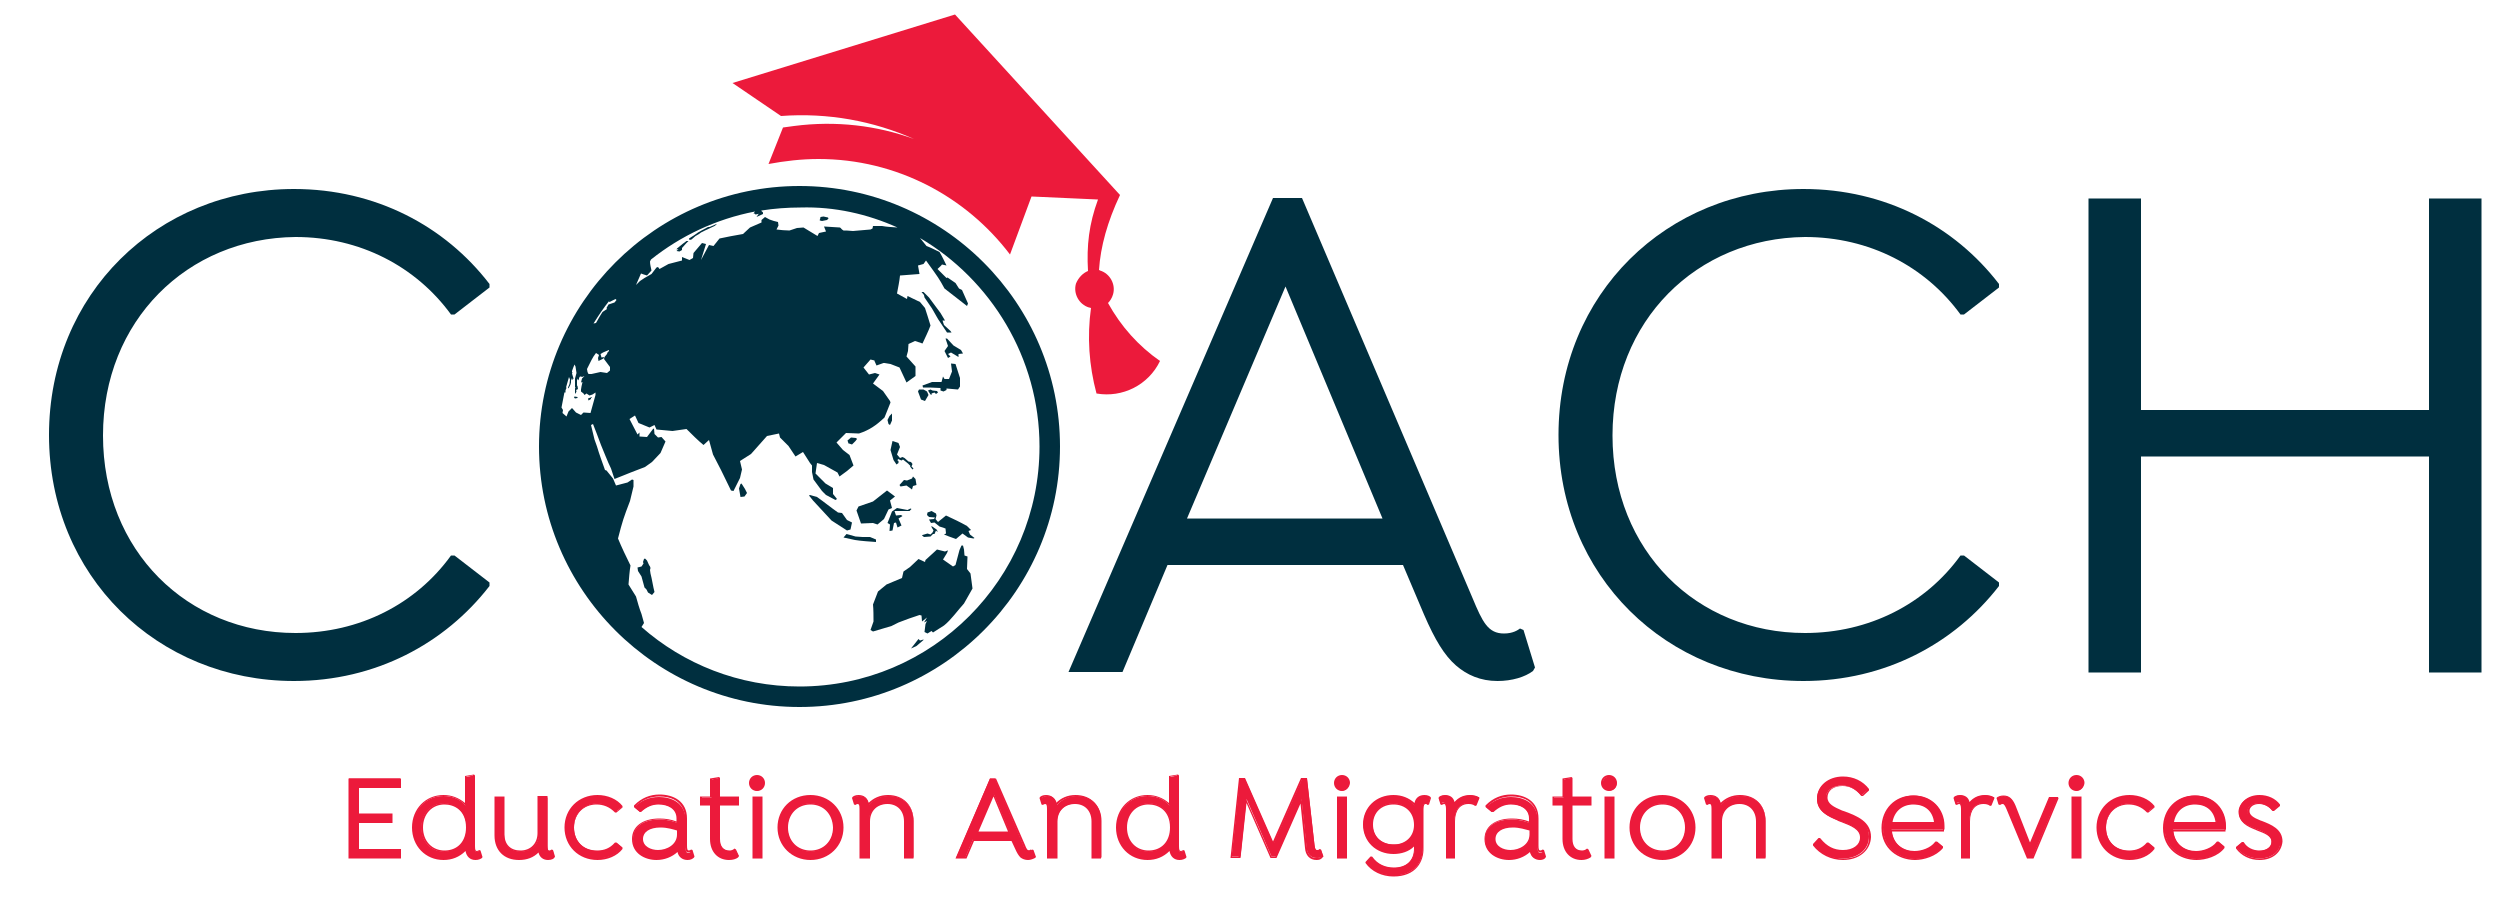 <?xml version="1.0" encoding="utf-8"?>
<!-- Generator: Adobe Illustrator 25.2.3, SVG Export Plug-In . SVG Version: 6.00 Build 0)  -->
<svg version="1.1" id="Layer_1" xmlns="http://www.w3.org/2000/svg" xmlns:xlink="http://www.w3.org/1999/xlink" x="0px" y="0px"
	 viewBox="0 0 500 179.9" style="enable-background:new 0 0 500 179.9;" xml:space="preserve">
<style type="text/css">
	.st0{fill:#002F3F;}
	.st1{fill:#EC1A3B;}
	.st2{fill-rule:evenodd;clip-rule:evenodd;fill:#EC1A3B;}
</style>
<path class="st0" d="M20.6,87.1c0,23.1,16.9,39.5,38.5,39.5c12.8,0,24.1-5.8,31.1-15.5h0.7l7,5.4v0.7c-8.9,11.5-22.8,19-39.1,19
	c-27.3,0-49-21-49-49.2c0-28.2,21.7-49.2,49-49.2c16.3,0,30.2,7.4,39.1,19v0.7l-7,5.4h-0.7c-7-9.6-18.2-15.5-31.1-15.5
	C37.5,47.6,20.6,64.1,20.6,87.1z"/>
<path class="st0" d="M307,133.5l-0.4,0.7c-1.6,1.2-4.2,2-7.1,2c-3.4,0-6.1-1.2-8.3-3.1c-2.3-2-4.2-5.1-6.4-10.2l-4.2-9.9h-47.1
	l-9,21.4h-10.8l40.9-94.8h5.8l34.1,80c2,4.8,3.1,7.1,6.3,7.1c1.8,0,2.8-0.7,3.2-1l0.7,0.3L307,133.5z M276.5,103.7l-19.4-46.4
	l-19.7,46.4H276.5z"/>
<path class="st0" d="M322.5,87.1c0,23.1,16.9,39.5,38.5,39.5c12.8,0,24.1-5.8,31.1-15.5h0.7l7,5.4v0.7c-8.9,11.5-22.8,19-39.1,19
	c-27.3,0-49-21-49-49.2c0-28.2,21.7-49.2,49-49.2c16.3,0,30.2,7.4,39.1,19v0.7l-7,5.4h-0.7c-7-9.6-18.2-15.5-31.1-15.5
	C339.4,47.6,322.5,64.1,322.5,87.1z"/>
<path class="st0" d="M496.3,39.7v94.8h-10.5V91.3h-57.6v43.2h-10.5V39.7h10.5V82h57.6V39.7H496.3z"/>
<g>
	<g>
		<path class="st1" d="M71.6,157.4v5.4h6.7v1.5h-6.7v5.6H80v1.5H69.8v-15.7H80v1.5H71.6z"/>
		<path class="st1" d="M80.2,171.7H69.7v-16h10.5v1.9h-8.4v5.1h6.7v1.9h-6.7v5.2h8.4V171.7z M70,171.3h9.8v-1.2h-8.4v-5.9h6.7V163
			h-6.7v-5.8h8.4V156H70V171.3z"/>
	</g>
	<g>
		<path class="st1" d="M96.3,171.4l-0.1,0.1c-0.2,0.1-0.6,0.3-1.1,0.3c-1.2,0-1.8-0.9-1.9-2c-1.1,1.2-2.6,2-4.5,2
			c-3.6,0-6.1-2.8-6.1-6.3c0-3.5,2.5-6.3,6.1-6.3c1.9,0,3.4,0.7,4.4,1.9v-5.7l1.6-0.3l0.1,0.1v14c0,0.7,0.1,1.2,0.6,1.2
			c0.2,0,0.3-0.1,0.4-0.2l0.1,0L96.3,171.4z M93.3,165.5c0-3.2-2.1-4.8-4.5-4.8c-2.8,0-4.5,2.2-4.5,4.8s1.7,4.8,4.5,4.8
			C91.3,170.3,93.3,168.7,93.3,165.5z"/>
		<path class="st1" d="M95.1,172c-1.1,0-1.8-0.7-2-1.8c-1.2,1.2-2.7,1.8-4.4,1.8c-3.6,0-6.3-2.8-6.3-6.5s2.7-6.5,6.3-6.5
			c1.7,0,3.1,0.6,4.3,1.6v-5.4l1.8-0.3l0.2,0.2v14.1c0,0.8,0.1,1,0.4,1c0.1,0,0.2-0.1,0.3-0.1l0.1-0.1l0.3,0.1l0.4,1.3l-0.1,0.2
			C96.1,171.8,95.7,172,95.1,172z M93.4,169.3l0,0.4c0,1.1,0.7,1.8,1.7,1.8c0.5,0,0.8-0.2,0.9-0.3l0,0l-0.3-0.9
			c-0.1,0.1-0.2,0.1-0.4,0.1c-0.7,0-0.7-0.9-0.7-1.4v-13.9l-1.3,0.2v6l-0.3-0.3c-1.1-1.2-2.6-1.8-4.3-1.8c-3.4,0-5.9,2.6-5.9,6.1
			c0,3.5,2.5,6.1,5.9,6.1c1.7,0,3.3-0.7,4.4-1.9L93.4,169.3z M88.9,170.4c-2.7,0-4.7-2.1-4.7-4.9c0-2.9,2-4.9,4.7-4.9
			c2.1,0,4.6,1.3,4.6,4.9C93.5,168.5,91.7,170.4,88.9,170.4z M88.9,160.9c-2.5,0-4.3,1.9-4.3,4.6c0,2.7,1.8,4.6,4.3,4.6
			c2.6,0,4.3-1.8,4.3-4.6C93.2,162.1,90.9,160.9,88.9,160.9z"/>
	</g>
	<g>
		<path class="st1" d="M110.8,171.4l-0.1,0.1c-0.2,0.1-0.5,0.3-1.1,0.3c-1.2,0-1.7-0.7-1.8-1.8c-0.9,1.1-2.3,1.8-4,1.8
			c-2.9,0-4.7-1.8-4.7-4.7v-7.6h1.7v7.4c0,2.2,1.3,3.4,3.4,3.4c2,0,3.6-1.4,3.6-3.6v-7.2h1.7v9.7c0,0.7,0.1,1.2,0.6,1.2
			c0.2,0,0.3-0.1,0.4-0.2l0.1,0L110.8,171.4z"/>
		<path class="st1" d="M109.6,172c-1,0-1.7-0.6-1.9-1.5c-1,1-2.3,1.5-3.9,1.5c-3,0-4.9-1.9-4.9-4.9v-7.8h2v7.6c0,2,1.2,3.2,3.2,3.2
			c2,0,3.4-1.4,3.4-3.5v-7.4h2v9.9c0,0.8,0.1,1,0.4,1c0.1,0,0.2-0.1,0.3-0.1l0.1-0.1l0.3,0.1l0.4,1.3l-0.1,0.2
			C110.8,171.7,110.4,172,109.6,172z M108,169.6l0,0.4c0.1,0.7,0.4,1.6,1.6,1.6c0.6,0,0.9-0.2,1-0.3l0,0l-0.3-0.9
			c-0.1,0.1-0.2,0.1-0.4,0.1c-0.7,0-0.7-0.9-0.7-1.4v-9.5h-1.3v7c0,2.2-1.5,3.8-3.7,3.8c-2.2,0-3.6-1.3-3.6-3.6v-7.2h-1.3v7.4
			c0,2.8,1.8,4.6,4.6,4.6c1.6,0,2.9-0.6,3.8-1.7L108,169.6z"/>
	</g>
	<g>
		<path class="st1" d="M113.1,165.5c0-3.6,2.7-6.3,6.4-6.3c2,0,3.8,0.8,4.9,2.1v0.1l-1.1,0.9h-0.1c-1-1-2.3-1.6-3.7-1.6
			c-2.7,0-4.7,2-4.7,4.8c0,2.7,1.8,4.7,4.8,4.7c1.3,0,2.6-0.4,3.6-1.6h0.1l1.1,0.9v0.1c-1.1,1.3-2.9,2.1-4.9,2.1
			C115.8,171.8,113.1,169.1,113.1,165.5z"/>
		<path class="st1" d="M119.5,172c-3.8,0-6.6-2.8-6.6-6.5s2.8-6.5,6.6-6.5c2,0,3.9,0.8,5,2.2l0,0v0.3l-1.2,1h-0.3l-0.1-0.1
			c-1-1-2.2-1.5-3.6-1.5c-2.6,0-4.5,1.9-4.5,4.6c0,2.7,1.8,4.6,4.6,4.6c1.5,0,2.6-0.5,3.5-1.5l0.1-0.1h0.3l1.2,1v0.3l0,0
			C123.4,171.2,121.5,172,119.5,172z M119.5,159.4c-3.5,0-6.2,2.6-6.2,6.1s2.7,6.1,6.2,6.1c1.9,0,3.6-0.7,4.7-2l-0.9-0.7
			c-0.9,1-2.2,1.6-3.7,1.6c-3,0-4.9-2-4.9-4.9c0-2.9,2-5,4.9-5c1.4,0,2.7,0.5,3.8,1.6l0.9-0.8C123.1,160.1,121.4,159.4,119.5,159.4z
			"/>
	</g>
	<g>
		<path class="st1" d="M138.7,171.4l-0.1,0.1c-0.2,0.1-0.6,0.3-1.1,0.3c-1.2,0-1.8-0.8-1.9-1.8c-1.1,1.2-2.7,1.8-4.3,1.8
			c-2.4,0-4.7-1.3-4.7-4c0-2.7,2.4-3.9,5.3-3.9c1.5,0,2.6,0.3,3.6,0.7v-0.8c0-2.1-1.9-3-3.8-3c-1.5,0-2.6,0.6-3.6,1.6h-0.1l-1.1-0.9
			v-0.1c1.3-1.3,2.9-2,4.9-2c2.4,0,5.3,1.1,5.3,4.6v5.4c0,0.7,0.1,1.2,0.6,1.2c0.2,0,0.3-0.1,0.4-0.2l0.1,0L138.7,171.4z M135.6,167
			v-1c-0.7-0.3-2-0.7-3.4-0.7c-2.3,0-3.7,1-3.7,2.5c0,1.6,1.6,2.4,3.2,2.4C133.5,170.3,135.6,169.1,135.6,167z"/>
		<path class="st1" d="M137.5,172c-1,0-1.8-0.6-2-1.6c-1.1,1-2.6,1.6-4.2,1.6c-2.3,0-4.9-1.3-4.9-4.2c0-2.5,2.1-4.1,5.5-4.1
			c1.2,0,2.4,0.2,3.4,0.6v-0.6c0-2-1.8-2.8-3.6-2.8c-1.3,0-2.4,0.5-3.5,1.5l-0.1,0H128l-1.2-1v-0.3l0.1-0.1c1.4-1.4,3.1-2.1,5-2.1
			c2.7,0,5.5,1.3,5.5,4.8v5.4c0,0.8,0.1,1,0.4,1c0.1,0,0.2-0.1,0.3-0.1l0.1-0.1l0.3,0.1l0.4,1.3l-0.1,0.2
			C138.5,171.8,138.1,172,137.5,172z M135.8,169.6l0,0.4c0,0.5,0.3,1.6,1.7,1.6c0.5,0,0.8-0.2,0.9-0.3l0,0l-0.3-0.9
			c-0.1,0.1-0.2,0.1-0.4,0.1c-0.7,0-0.7-0.9-0.7-1.4v-5.4c0-1-0.4-4.4-5.1-4.4c-1.8,0-3.4,0.6-4.7,1.9l0.9,0.8
			c1.2-1.1,2.3-1.6,3.7-1.6c2,0,3.9,1,3.9,3.2v1.1l-0.3-0.1c-1.1-0.5-2.2-0.7-3.5-0.7c-3.2,0-5.2,1.4-5.2,3.8c0,2.6,2.3,3.8,4.5,3.8
			c1.6,0,3.2-0.7,4.2-1.7L135.8,169.6z M131.6,170.4c-1.6,0-3.4-0.8-3.4-2.6c0-1.7,1.5-2.7,3.9-2.7c1.5,0,2.8,0.4,3.5,0.7l0.1,0v1.1
			C135.8,169.2,133.6,170.4,131.6,170.4z M132.1,165.5c-2.2,0-3.5,0.9-3.5,2.3c0,1.5,1.6,2.2,3,2.2c1.8,0,3.8-1.1,3.8-3.1v-0.8
			C134.7,165.9,133.5,165.5,132.1,165.5z"/>
	</g>
	<g>
		<path class="st1" d="M143.9,160.9v6.8c0,1.6,0.7,2.5,2.1,2.5c0.4,0,0.7-0.1,1-0.3l0.1,0.1l0.6,1.2l-0.1,0.1
			c-0.5,0.4-1.1,0.5-1.7,0.5c-2.2,0-3.6-1.6-3.6-4v-6.9h-2v-1.4h2v-3.6l1.6-0.3l0.1,0.1v3.8h3.8v1.4H143.9z"/>
		<path class="st1" d="M145.8,172c-2.3,0-3.8-1.7-3.8-4.2v-6.7h-2v-1.8h2v-3.6l1.8-0.3l0.2,0.2v3.7h3.8v1.8h-3.8v6.7
			c0,1.5,0.7,2.3,1.9,2.3c0.4,0,0.6-0.1,0.9-0.3l0.1-0.1l0.3,0.2l0.6,1.3l-0.2,0.3C147.2,171.8,146.6,172,145.8,172z M140.4,160.7h2
			v7c0,2.3,1.4,3.8,3.5,3.8c0.6,0,1.2-0.1,1.6-0.4l0,0l-0.5-1c-0.3,0.2-0.6,0.3-1,0.3c-1.4,0-2.3-1-2.3-2.7v-7h3.8v-1.1h-3.8v-3.9
			l-1.3,0.2v3.6h-2V160.7z"/>
	</g>
	<g>
		<path class="st1" d="M150,156.7c0-0.8,0.6-1.4,1.4-1.4s1.4,0.6,1.4,1.4c0,0.8-0.6,1.4-1.4,1.4S150,157.4,150,156.7z M152.3,171.5
			v-12h-1.7v12H152.3z"/>
		<path class="st1" d="M152.5,171.7h-2v-12.4h2V171.7z M150.8,171.3h1.3v-11.7h-1.3V171.3z M151.4,158.2c-0.9,0-1.6-0.7-1.6-1.6
			c0-0.9,0.7-1.6,1.6-1.6c0.9,0,1.6,0.7,1.6,1.6C153,157.5,152.3,158.2,151.4,158.2z M151.4,155.4c-0.7,0-1.2,0.5-1.2,1.2
			s0.5,1.2,1.2,1.2s1.2-0.5,1.2-1.2S152.1,155.4,151.4,155.4z"/>
	</g>
	<g>
		<path class="st1" d="M168.5,165.5c0,3.6-2.7,6.3-6.4,6.3c-3.7,0-6.4-2.7-6.4-6.3s2.7-6.3,6.4-6.3
			C165.7,159.2,168.5,161.9,168.5,165.5z M166.7,165.5c0-2.7-1.9-4.8-4.6-4.8c-2.7,0-4.6,2-4.6,4.8c0,2.7,1.9,4.8,4.6,4.8
			C164.8,170.3,166.7,168.2,166.7,165.5z"/>
		<path class="st1" d="M162.1,172c-3.7,0-6.6-2.8-6.6-6.5s2.8-6.5,6.6-6.5c3.7,0,6.6,2.8,6.6,6.5S165.8,172,162.1,172z M162.1,159.4
			c-3.5,0-6.2,2.6-6.2,6.1s2.7,6.1,6.2,6.1c3.5,0,6.2-2.6,6.2-6.1S165.6,159.4,162.1,159.4z M162.1,170.4c-2.8,0-4.8-2.1-4.8-4.9
			c0-2.9,2-4.9,4.8-4.9c2.8,0,4.8,2.1,4.8,4.9C166.9,168.4,164.9,170.4,162.1,170.4z M162.1,160.9c-2.6,0-4.5,1.9-4.5,4.6
			c0,2.7,1.9,4.6,4.5,4.6c2.6,0,4.5-1.9,4.5-4.6C166.5,162.8,164.7,160.9,162.1,160.9z"/>
	</g>
	<g>
		<path class="st1" d="M182.7,164.2v7.3H181v-7.2c0-2.2-1.3-3.6-3.5-3.6c-2.1,0-3.7,1.4-3.7,3.6v7.2h-1.7v-9.7
			c0-0.7-0.1-1.2-0.6-1.2c-0.2,0-0.3,0.1-0.4,0.2l-0.1,0l-0.3-1.2l0.1-0.1c0.2-0.1,0.6-0.3,1.1-0.3c1.2,0,1.8,0.8,1.9,1.8
			c0.9-1.1,2.3-1.8,4-1.8C180.8,159.2,182.7,161.3,182.7,164.2z"/>
		<path class="st1" d="M182.9,171.7h-2.1v-7.4c0-2.1-1.3-3.5-3.3-3.5c-2.1,0-3.5,1.4-3.5,3.5v7.4h-2.1v-9.9c0-0.8-0.1-1-0.4-1
			c-0.1,0-0.2,0.1-0.3,0.1l-0.1,0.1l-0.3-0.1l-0.4-1.3l0.1-0.2c0.2-0.2,0.6-0.4,1.2-0.4c1.1,0,1.8,0.6,2,1.6c1-1,2.3-1.6,3.9-1.6
			c3.1,0,5.1,2.1,5.1,5.2V171.7z M181.2,171.3h1.4v-7.2c0-2.9-1.9-4.8-4.8-4.8c-1.6,0-3,0.6-3.9,1.7l-0.3,0.4l0-0.5
			c-0.1-1-0.7-1.6-1.7-1.6c-0.5,0-0.8,0.1-1,0.3l0,0l0.3,0.9c0.1-0.1,0.2-0.1,0.4-0.1c0.7,0,0.7,0.9,0.7,1.4v9.5h1.4v-7
			c0-2.3,1.6-3.8,3.9-3.8c2.2,0,3.7,1.5,3.7,3.8V171.3z"/>
	</g>
	<g>
		<path class="st1" d="M206.9,171.3l-0.1,0.1c-0.3,0.2-0.7,0.3-1.2,0.3c-0.6,0-1-0.2-1.4-0.5c-0.4-0.3-0.7-0.8-1.1-1.7l-0.7-1.6
			h-7.8l-1.5,3.5h-1.8l6.7-15.7h1l5.6,13.2c0.3,0.8,0.5,1.2,1,1.2c0.3,0,0.5-0.1,0.5-0.2l0.1,0L206.9,171.3z M201.9,166.4l-3.2-7.7
			l-3.3,7.7H201.9z"/>
		<path class="st1" d="M205.6,172c-0.6,0-1.1-0.2-1.5-0.5c-0.4-0.4-0.7-0.9-1.1-1.8l-0.7-1.5h-7.5l-1.5,3.5h-2.2l6.9-16h1.2L205,169
			c0.3,0.8,0.5,1.1,0.9,1.1c0.2,0,0.4-0.1,0.4-0.1l0.1-0.1l0.3,0.1l0.5,1.4l-0.2,0.2C206.6,171.8,206.1,172,205.6,172z M194.6,167.8
			h8l0.7,1.7c0.4,0.8,0.7,1.3,1,1.6c0.4,0.3,0.8,0.5,1.3,0.5c0.4,0,0.8-0.1,1-0.3l0,0l-0.3-1c-0.1,0.1-0.3,0.1-0.5,0.1
			c-0.7,0-0.9-0.5-1.2-1.3L199,156h-0.7l-6.6,15.3h1.4L194.6,167.8z M202.1,166.6h-7l3.5-8.3L202.1,166.6z M195.7,166.3h5.9l-2.9-7
			L195.7,166.3z"/>
	</g>
	<g>
		<path class="st1" d="M220.3,164.2v7.3h-1.7v-7.2c0-2.2-1.3-3.6-3.5-3.6c-2.1,0-3.7,1.4-3.7,3.6v7.2h-1.7v-9.7
			c0-0.7-0.1-1.2-0.6-1.2c-0.2,0-0.3,0.1-0.4,0.2l-0.1,0l-0.3-1.2l0.1-0.1c0.2-0.1,0.6-0.3,1.1-0.3c1.2,0,1.8,0.8,1.9,1.8
			c0.9-1.1,2.3-1.8,4-1.8C218.4,159.2,220.3,161.3,220.3,164.2z"/>
		<path class="st1" d="M220.4,171.7h-2.1v-7.4c0-2.1-1.3-3.5-3.3-3.5c-2.1,0-3.5,1.4-3.5,3.5v7.4h-2.1v-9.9c0-0.8-0.1-1-0.4-1
			c-0.1,0-0.2,0.1-0.3,0.1l-0.1,0.1l-0.3-0.1l-0.4-1.3l0.1-0.2c0.2-0.2,0.6-0.4,1.2-0.4c1.1,0,1.8,0.6,2,1.6c1-1,2.3-1.6,3.9-1.6
			c3.1,0,5.1,2.1,5.1,5.2V171.7z M218.7,171.3h1.4v-7.2c0-2.9-1.9-4.8-4.8-4.8c-1.6,0-3,0.6-3.9,1.7l-0.3,0.4l0-0.5
			c-0.1-1-0.7-1.6-1.7-1.6c-0.5,0-0.8,0.1-1,0.3l0,0l0.3,0.9c0.1-0.1,0.2-0.1,0.4-0.1c0.7,0,0.7,0.9,0.7,1.4v9.5h1.4v-7
			c0-2.3,1.6-3.8,3.9-3.8c2.2,0,3.7,1.5,3.7,3.8V171.3z"/>
	</g>
	<g>
		<path class="st1" d="M237.1,171.4l-0.1,0.1c-0.2,0.1-0.6,0.3-1.1,0.3c-1.2,0-1.8-0.9-1.9-2c-1.1,1.2-2.6,2-4.5,2
			c-3.6,0-6.1-2.8-6.1-6.3c0-3.5,2.5-6.3,6.1-6.3c1.9,0,3.4,0.7,4.4,1.9v-5.7l1.6-0.3l0.1,0.1v14c0,0.7,0.1,1.2,0.6,1.2
			c0.2,0,0.3-0.1,0.4-0.2l0.1,0L237.1,171.4z M234.2,165.5c0-3.2-2.1-4.8-4.5-4.8c-2.8,0-4.5,2.2-4.5,4.8s1.7,4.8,4.5,4.8
			C232.1,170.3,234.2,168.7,234.2,165.5z"/>
		<path class="st1" d="M235.9,172c-1.1,0-1.8-0.7-2-1.8c-1.2,1.2-2.7,1.8-4.4,1.8c-3.6,0-6.3-2.8-6.3-6.5s2.7-6.5,6.3-6.5
			c1.7,0,3.1,0.6,4.3,1.6v-5.4l1.8-0.3l0.2,0.2v14.1c0,0.8,0.1,1,0.4,1c0.1,0,0.2-0.1,0.3-0.1l0.1-0.1l0.3,0.1l0.4,1.3l-0.1,0.2
			C236.9,171.8,236.5,172,235.9,172z M234.2,169.3l0,0.4c0,1.1,0.7,1.8,1.7,1.8c0.5,0,0.8-0.2,0.9-0.3l0,0l-0.3-0.9
			c-0.1,0.1-0.2,0.1-0.4,0.1c-0.7,0-0.7-0.9-0.7-1.4v-13.9l-1.3,0.2v6l-0.3-0.3c-1.1-1.2-2.6-1.8-4.3-1.8c-3.4,0-5.9,2.6-5.9,6.1
			c0,3.5,2.5,6.1,5.9,6.1c1.7,0,3.3-0.7,4.4-1.9L234.2,169.3z M229.7,170.4c-2.7,0-4.7-2.1-4.7-4.9c0-2.9,2-4.9,4.7-4.9
			c2.1,0,4.6,1.3,4.6,4.9C234.4,168.5,232.5,170.4,229.7,170.4z M229.7,160.9c-2.5,0-4.3,1.9-4.3,4.6c0,2.7,1.8,4.6,4.3,4.6
			c2.6,0,4.3-1.8,4.3-4.6C234,162.1,231.7,160.9,229.7,160.9z"/>
	</g>
	<g>
		<path class="st1" d="M246.3,171.5l1.7-15.7h1l5.7,13l5.7-13h1l1.5,13.2c0.1,1,0.4,1.2,0.7,1.2c0.2,0,0.4-0.1,0.5-0.2l0.1,0
			l0.4,1.2l-0.1,0.1c-0.3,0.2-0.6,0.3-1.1,0.3c-1.2,0-2-0.7-2.1-2.2l-1-9.6l-5,11.5h-1l-5-11.5l-1.2,11.5H246.3z"/>
		<path class="st1" d="M263.3,172c-1.3,0-2.2-0.9-2.3-2.4l-0.9-8.9l-4.8,10.9h-1.2l-4.8-11l-1.2,11h-2l1.7-16h1.2l5.6,12.7l5.6-12.7
			h1.2l1.5,13.4c0.1,1,0.4,1,0.5,1c0.1,0,0.3,0,0.4-0.1l0.1-0.1l0.3,0.1l0.5,1.4l-0.2,0.2C264.2,171.9,263.8,172,263.3,172z
			 M260.3,159.4l1.1,10.2c0.1,1.3,0.8,2,1.9,2c0.4,0,0.7-0.1,1-0.3l0,0l-0.3-1c-0.2,0.1-0.3,0.1-0.5,0.1c-0.5,0-0.8-0.4-0.9-1.3
			l-1.5-13.1h-0.7l-5.8,13.3l-5.8-13.3h-0.7l-1.7,15.3h1.3l1.3-12l5.3,12h0.8L260.3,159.4z"/>
	</g>
	<g>
		<path class="st1" d="M267,156.7c0-0.8,0.6-1.4,1.4-1.4s1.4,0.6,1.4,1.4c0,0.8-0.6,1.4-1.4,1.4S267,157.4,267,156.7z M269.2,171.5
			v-12h-1.7v12H269.2z"/>
		<path class="st1" d="M269.4,171.7h-2v-12.4h2V171.7z M267.7,171.3h1.3v-11.7h-1.3V171.3z M268.4,158.2c-0.9,0-1.6-0.7-1.6-1.6
			c0-0.9,0.7-1.6,1.6-1.6s1.6,0.7,1.6,1.6C269.9,157.5,269.2,158.2,268.4,158.2z M268.4,155.4c-0.7,0-1.2,0.5-1.2,1.2
			s0.5,1.2,1.2,1.2s1.2-0.5,1.2-1.2S269,155.4,268.4,155.4z"/>
	</g>
	<g>
		<path class="st1" d="M286,159.6l-0.3,1.2l-0.1,0c-0.1-0.1-0.2-0.2-0.4-0.2c-0.5,0-0.6,0.5-0.6,1.2v7.7c0,3.9-2.8,5.6-5.9,5.6
			c-2.4,0-4.3-1-5.4-2.6v-0.1l0.9-1h0.1c0.9,1.3,2.4,2.2,4.4,2.2c2.4,0,4.2-1.3,4.2-4v-0.8c-1,1.1-2.5,1.8-4.3,1.8
			c-3.4,0-5.9-2.5-5.9-5.7c0-3.2,2.5-5.7,5.9-5.7c1.8,0,3.3,0.7,4.3,1.9c0.1-1.1,0.7-1.9,1.9-1.9c0.6,0,0.9,0.2,1.1,0.3L286,159.6z
			 M283,164.9c0-2.4-1.8-4.2-4.3-4.2s-4.2,1.7-4.2,4.1c0,2.4,1.7,4.1,4.3,4.1C281.3,169,283,167.3,283,164.9z"/>
		<path class="st1" d="M278.7,175.3c-2.3,0-4.4-1-5.6-2.7l0,0v-0.2l1-1.1h0.3l0.1,0.1c1,1.4,2.5,2.1,4.3,2.1c2.5,0,4-1.4,4-3.8v-0.4
			c-1,1-2.5,1.5-4.1,1.5c-3.5,0-6.1-2.5-6.1-5.9s2.6-5.9,6.1-5.9c1.7,0,3.1,0.6,4.2,1.6c0.2-1,0.9-1.6,2-1.6c0.6,0,1,0.2,1.2,0.4
			l0,0l0.1,0.2l-0.4,1.3l-0.3,0.1l-0.1-0.1c-0.1-0.1-0.1-0.1-0.3-0.1c-0.2,0-0.4,0.2-0.4,1v7.7C284.8,172.3,283.2,175.3,278.7,175.3
			z M273.5,172.5c1.2,1.6,3,2.5,5.3,2.5c2.8,0,5.7-1.4,5.7-5.4v-7.7c0-0.5,0-1.4,0.7-1.4c0.2,0,0.3,0,0.4,0.1l0.3-0.9l0,0
			c-0.2-0.1-0.5-0.3-1-0.3c-1.4,0-1.6,1.1-1.7,1.7l0,0.4l-0.3-0.3c-1-1.2-2.5-1.8-4.2-1.8c-3.3,0-5.8,2.4-5.8,5.5s2.5,5.5,5.7,5.5
			c1.7,0,3.1-0.6,4.1-1.7l0.3-0.4v1.3c0,2.6-1.6,4.2-4.4,4.2c-1.9,0-3.4-0.7-4.5-2.2L273.5,172.5z M278.7,169.2
			c-2.6,0-4.4-1.8-4.4-4.3c0-2.5,1.8-4.3,4.4-4.3c2.6,0,4.5,1.8,4.5,4.3C283.2,167.4,281.3,169.2,278.7,169.2z M278.7,160.9
			c-2.4,0-4.1,1.6-4.1,4c0,2.4,1.6,4,4.1,4c2.4,0,4.1-1.6,4.1-3.9C282.8,162.5,281.1,160.9,278.7,160.9z"/>
	</g>
	<g>
		<path class="st1" d="M295.8,159.6l-0.6,1.3l-0.1,0c-0.4-0.2-0.8-0.3-1.3-0.3c-1.8,0-2.9,1.4-2.9,3.6v7.2h-1.7v-9.7
			c0-0.7-0.1-1.2-0.6-1.2c-0.2,0-0.3,0.1-0.4,0.2l-0.1,0l-0.3-1.2l0.1-0.1c0.2-0.1,0.5-0.3,1.1-0.3c1.1,0,1.7,0.7,1.8,1.7
			c0.7-1.1,1.8-1.7,3.2-1.7c0.6,0,1.1,0.1,1.6,0.3L295.8,159.6z"/>
		<path class="st1" d="M291.2,171.7h-2v-9.9c0-0.8-0.1-1-0.4-1c-0.1,0-0.2,0.1-0.3,0.1l-0.1,0.1l-0.3-0.1l-0.4-1.3l0.1-0.2
			c0.1-0.1,0.5-0.4,1.2-0.4c1,0,1.7,0.5,1.9,1.4c0.8-0.9,1.8-1.4,3.1-1.4c0.6,0,1.2,0.1,1.7,0.4l0.1,0l0.1,0.2l-0.6,1.5l-0.3,0.1
			l-0.1-0.1c-0.3-0.2-0.7-0.3-1.2-0.3c-1.7,0-2.7,1.3-2.7,3.5V171.7z M289.5,171.3h1.3v-7c0-2.3,1.2-3.8,3-3.8c0.4,0,0.9,0,1.2,0.3
			l0.5-1.1c-0.5-0.2-0.9-0.3-1.5-0.3c-1.3,0-2.4,0.6-3.1,1.6l-0.3,0.4l0-0.5c-0.1-1-0.7-1.5-1.6-1.5c-0.6,0-0.9,0.2-1,0.3l0,0
			l0.3,0.9c0.1-0.1,0.2-0.1,0.4-0.1c0.7,0,0.7,0.9,0.7,1.4V171.3z"/>
	</g>
	<g>
		<path class="st1" d="M309.1,171.4l-0.1,0.1c-0.2,0.1-0.6,0.3-1.1,0.3c-1.2,0-1.8-0.8-1.9-1.8c-1.1,1.2-2.7,1.8-4.3,1.8
			c-2.4,0-4.7-1.3-4.7-4c0-2.7,2.4-3.9,5.3-3.9c1.5,0,2.6,0.3,3.6,0.7v-0.8c0-2.1-1.9-3-3.8-3c-1.5,0-2.6,0.6-3.6,1.6h-0.1l-1.1-0.9
			v-0.1c1.3-1.3,2.9-2,4.9-2c2.4,0,5.3,1.1,5.3,4.6v5.4c0,0.7,0.1,1.2,0.6,1.2c0.2,0,0.3-0.1,0.4-0.2l0.1,0L309.1,171.4z M306,167
			v-1c-0.7-0.3-2-0.7-3.4-0.7c-2.3,0-3.7,1-3.7,2.5c0,1.6,1.6,2.4,3.2,2.4C304,170.3,306,169.1,306,167z"/>
		<path class="st1" d="M308,172c-1,0-1.8-0.6-2-1.6c-1.1,1-2.6,1.6-4.2,1.6c-2.3,0-4.9-1.3-4.9-4.2c0-2.5,2.1-4.1,5.5-4.1
			c1.2,0,2.4,0.2,3.4,0.6v-0.6c0-2-1.8-2.8-3.6-2.8c-1.3,0-2.4,0.5-3.5,1.5l-0.1,0h-0.3l-1.2-1v-0.3l0.1-0.1c1.4-1.4,3.1-2.1,5-2.1
			c2.7,0,5.5,1.3,5.5,4.8v5.4c0,0.8,0.1,1,0.4,1c0.1,0,0.2-0.1,0.3-0.1l0.1-0.1l0.3,0.1l0.4,1.3l-0.1,0.2
			C309,171.8,308.5,172,308,172z M306.2,169.6l0,0.4c0,0.5,0.3,1.6,1.7,1.6c0.5,0,0.8-0.2,0.9-0.3l0,0l-0.3-0.9
			c-0.1,0.1-0.2,0.1-0.4,0.1c-0.7,0-0.7-0.9-0.7-1.4v-5.4c0-1-0.4-4.4-5.1-4.4c-1.8,0-3.4,0.6-4.7,1.9l0.9,0.8
			c1.2-1.1,2.3-1.6,3.7-1.6c2,0,3.9,1,3.9,3.2v1.1l-0.3-0.1c-1.1-0.5-2.2-0.7-3.5-0.7c-3.2,0-5.2,1.4-5.2,3.8c0,2.6,2.3,3.8,4.5,3.8
			c1.6,0,3.2-0.7,4.2-1.7L306.2,169.6z M302,170.4c-1.6,0-3.4-0.8-3.4-2.6c0-1.7,1.5-2.7,3.9-2.7c1.5,0,2.8,0.4,3.5,0.7l0.1,0v1.1
			C306.2,169.2,304,170.4,302,170.4z M302.6,165.5c-2.2,0-3.5,0.9-3.5,2.3c0,1.5,1.6,2.2,3,2.2c1.8,0,3.8-1.1,3.8-3.1v-0.8
			C305.1,165.9,303.9,165.5,302.6,165.5z"/>
	</g>
	<g>
		<path class="st1" d="M314.3,160.9v6.8c0,1.6,0.7,2.5,2.1,2.5c0.4,0,0.7-0.1,1-0.3l0.1,0.1l0.6,1.2l-0.1,0.1
			c-0.5,0.4-1.1,0.5-1.7,0.5c-2.2,0-3.6-1.6-3.6-4v-6.9h-2v-1.4h2v-3.6l1.6-0.3l0.1,0.1v3.8h3.8v1.4H314.3z"/>
		<path class="st1" d="M316.3,172c-2.3,0-3.8-1.7-3.8-4.2v-6.7h-2v-1.8h2v-3.6l1.8-0.3l0.2,0.2v3.7h3.8v1.8h-3.8v6.7
			c0,1.5,0.7,2.3,1.9,2.3c0.4,0,0.6-0.1,0.9-0.3l0.1-0.1l0.3,0.2l0.6,1.3l-0.2,0.3C317.6,171.8,317,172,316.3,172z M310.8,160.7h2v7
			c0,2.3,1.4,3.8,3.5,3.8c0.6,0,1.2-0.1,1.6-0.4l0,0l-0.5-1c-0.3,0.2-0.6,0.3-1,0.3c-1.4,0-2.3-1-2.3-2.7v-7h3.8v-1.1h-3.8v-3.9
			l-1.3,0.2v3.6h-2V160.7z"/>
	</g>
	<g>
		<path class="st1" d="M320.5,156.7c0-0.8,0.6-1.4,1.4-1.4c0.8,0,1.4,0.6,1.4,1.4c0,0.8-0.6,1.4-1.4,1.4
			C321.1,158,320.5,157.4,320.5,156.7z M322.7,171.5v-12H321v12H322.7z"/>
		<path class="st1" d="M322.9,171.7h-2v-12.4h2V171.7z M321.2,171.3h1.3v-11.7h-1.3V171.3z M321.8,158.2c-0.9,0-1.6-0.7-1.6-1.6
			c0-0.9,0.7-1.6,1.6-1.6s1.6,0.7,1.6,1.6C323.4,157.5,322.7,158.2,321.8,158.2z M321.8,155.4c-0.7,0-1.2,0.5-1.2,1.2
			s0.5,1.2,1.2,1.2s1.2-0.5,1.2-1.2S322.5,155.4,321.8,155.4z"/>
	</g>
	<g>
		<path class="st1" d="M338.9,165.5c0,3.6-2.7,6.3-6.4,6.3c-3.7,0-6.4-2.7-6.4-6.3s2.7-6.3,6.4-6.3
			C336.2,159.2,338.9,161.9,338.9,165.5z M337.1,165.5c0-2.7-1.9-4.8-4.6-4.8c-2.7,0-4.6,2-4.6,4.8c0,2.7,1.9,4.8,4.6,4.8
			S337.1,168.2,337.1,165.5z"/>
		<path class="st1" d="M332.5,172c-3.7,0-6.6-2.8-6.6-6.5s2.8-6.5,6.6-6.5c3.7,0,6.6,2.8,6.6,6.5S336.2,172,332.5,172z M332.5,159.4
			c-3.5,0-6.2,2.6-6.2,6.1s2.7,6.1,6.2,6.1s6.2-2.6,6.2-6.1S336,159.4,332.5,159.4z M332.5,170.4c-2.8,0-4.8-2.1-4.8-4.9
			c0-2.9,2-4.9,4.8-4.9c2.8,0,4.8,2.1,4.8,4.9C337.3,168.4,335.3,170.4,332.5,170.4z M332.5,160.9c-2.6,0-4.5,1.9-4.5,4.6
			c0,2.7,1.9,4.6,4.5,4.6c2.6,0,4.5-1.9,4.5-4.6C337,162.8,335.1,160.9,332.5,160.9z"/>
	</g>
	<g>
		<path class="st1" d="M353.1,164.2v7.3h-1.7v-7.2c0-2.2-1.3-3.6-3.5-3.6c-2.1,0-3.7,1.4-3.7,3.6v7.2h-1.7v-9.7
			c0-0.7-0.1-1.2-0.6-1.2c-0.2,0-0.3,0.1-0.4,0.2l-0.1,0l-0.3-1.2l0.1-0.1c0.2-0.1,0.6-0.3,1.1-0.3c1.2,0,1.8,0.8,1.9,1.8
			c0.9-1.1,2.3-1.8,4-1.8C351.3,159.2,353.1,161.3,353.1,164.2z"/>
		<path class="st1" d="M353.3,171.7h-2.1v-7.4c0-2.1-1.3-3.5-3.3-3.5c-2.1,0-3.5,1.4-3.5,3.5v7.4h-2.1v-9.9c0-0.8-0.1-1-0.4-1
			c-0.1,0-0.2,0.1-0.3,0.1l-0.1,0.1l-0.3-0.1l-0.4-1.3l0.1-0.2c0.2-0.2,0.6-0.4,1.2-0.4c1.1,0,1.8,0.6,2,1.6c1-1,2.3-1.6,3.9-1.6
			c3.1,0,5.1,2.1,5.1,5.2V171.7z M351.6,171.3h1.4v-7.2c0-2.9-1.9-4.8-4.8-4.8c-1.6,0-3,0.6-3.9,1.7l-0.3,0.4l0-0.5
			c-0.1-1-0.7-1.6-1.7-1.6c-0.5,0-0.8,0.1-1,0.3l0,0l0.3,0.9c0.1-0.1,0.2-0.1,0.4-0.1c0.7,0,0.7,0.9,0.7,1.4v9.5h1.4v-7
			c0-2.3,1.6-3.8,3.9-3.8c2.2,0,3.7,1.5,3.7,3.8V171.3z"/>
	</g>
	<g>
		<path class="st1" d="M362.8,169v-0.1l1-1.1h0.1c1.2,1.4,2.6,2.4,4.6,2.4c2.2,0,3.6-1.2,3.6-2.7c0-2-2.3-2.6-4.9-3.6
			c-1.6-0.7-3.8-1.6-3.8-4.1c0-2.4,2.1-4.2,5-4.2c2.2,0,4,1,5,2.4v0.1l-1.1,1h-0.1c-0.9-1.1-2.2-2-3.8-2c-1.8,0-3.2,1-3.2,2.4
			c0,1.4,1.4,2.1,3,2.7c2.5,1,5.6,2,5.6,5.1c0,2.6-2.2,4.4-5.3,4.4C366,171.8,364,170.6,362.8,169z"/>
		<path class="st1" d="M368.6,172c-2.4,0-4.6-1.1-6-2.9l0,0v-0.3l1.1-1.2h0.3l0.1,0.1c1.3,1.6,2.7,2.3,4.5,2.3c2,0,3.4-1,3.4-2.5
			c0-1.6-1.7-2.3-3.8-3.1c-0.3-0.1-0.6-0.2-0.9-0.4c-1.4-0.6-3.9-1.6-3.9-4.3c0-2.5,2.2-4.4,5.2-4.4c2.1,0,4,0.9,5.2,2.5l0,0v0.3
			l-1.2,1.1h-0.3l-0.1-0.1c-1-1.3-2.3-1.9-3.7-1.9c-1.8,0-3,0.9-3,2.3c0,1.3,1.3,1.9,2.9,2.6c0.2,0.1,0.4,0.1,0.6,0.2
			c2.4,0.9,5.2,2,5.2,5.1C374.1,170.1,371.8,172,368.6,172z M363,169c1.3,1.7,3.4,2.7,5.7,2.7c3,0,5.1-1.7,5.1-4.2
			c0-2.8-2.6-3.8-5-4.7c-0.2-0.1-0.4-0.1-0.6-0.2c-1.7-0.7-3.1-1.4-3.1-2.9c0-1.5,1.4-2.6,3.4-2.6c1.5,0,2.8,0.7,3.9,1.9l0.9-0.9
			c-1.1-1.5-2.9-2.3-4.8-2.3c-2.8,0-4.8,1.6-4.8,4c0,2.3,1.9,3.2,3.7,4c0.3,0.1,0.6,0.2,0.9,0.4c2.2,0.8,4.1,1.6,4.1,3.5
			c0,1.7-1.5,2.9-3.8,2.9c-1.8,0-3.3-0.8-4.7-2.4L363,169z"/>
	</g>
	<g>
		<path class="st1" d="M378.3,166c0.2,2.8,2.3,4.3,4.7,4.3c1.5,0,3.3-0.6,4.3-1.9h0.1l1.1,0.9v0.1c-1.2,1.6-3.5,2.4-5.4,2.4
			c-3.4,0-6.5-2.3-6.5-6.3c0-3.6,2.6-6.4,6.2-6.4c3.6,0,6.1,2.7,6.1,6.1c0,0.3,0,0.6,0,0.7H378.3z M378.3,164.6h8.7
			c-0.3-2.6-2-3.8-4.3-3.8C380.4,160.7,378.6,162.1,378.3,164.6z"/>
		<path class="st1" d="M383,172c-3.3,0-6.7-2.2-6.7-6.4c0-3.8,2.7-6.5,6.3-6.5c3.6,0,6.2,2.7,6.2,6.2c0,0.3,0,0.5,0,0.8l0,0.2h-10.4
			c0.3,2.7,2.4,3.9,4.5,3.9c1.4,0,3.2-0.6,4.1-1.8l0.1-0.1h0.3l1.2,1v0.3l0,0C387.2,171.3,384.7,172,383,172z M382.7,159.4
			c-3.5,0-6,2.6-6,6.2c0,4,3.2,6.1,6.3,6.1c1.6,0,4-0.6,5.2-2.2l-0.9-0.8c-0.9,1.1-2.6,1.8-4.3,1.8c-2.2,0-4.6-1.4-4.9-4.4l0-0.2
			h10.5c0-0.2,0-0.4,0-0.6C388.6,161.9,386.1,159.4,382.7,159.4z M387.2,164.7h-9.1l0-0.2c0.3-2.5,2.1-4,4.6-4c2.5,0,4.2,1.5,4.4,4
			L387.2,164.7z M378.5,164.4h8.3c-0.3-2.2-1.8-3.5-4.1-3.5C380.5,160.9,378.9,162.2,378.5,164.4z"/>
	</g>
	<g>
		<path class="st1" d="M398.8,159.6l-0.6,1.3l-0.1,0c-0.4-0.2-0.8-0.3-1.3-0.3c-1.8,0-2.9,1.4-2.9,3.6v7.2h-1.7v-9.7
			c0-0.7-0.1-1.2-0.6-1.2c-0.2,0-0.3,0.1-0.4,0.2l-0.1,0l-0.3-1.2l0.1-0.1c0.2-0.1,0.5-0.3,1.1-0.3c1.1,0,1.7,0.7,1.8,1.7
			c0.7-1.1,1.8-1.7,3.2-1.7c0.6,0,1.1,0.1,1.6,0.3L398.8,159.6z"/>
		<path class="st1" d="M394.2,171.7h-2v-9.9c0-0.8-0.1-1-0.4-1c-0.1,0-0.2,0.1-0.3,0.1l-0.1,0.1l-0.3-0.1l-0.4-1.3l0.1-0.2
			c0.1-0.1,0.5-0.4,1.2-0.4c1,0,1.7,0.5,1.9,1.4c0.8-0.9,1.8-1.4,3.1-1.4c0.6,0,1.2,0.1,1.7,0.4l0.1,0l0.1,0.2l-0.6,1.5l-0.3,0.1
			l-0.1-0.1c-0.3-0.2-0.7-0.3-1.2-0.3c-1.7,0-2.7,1.3-2.7,3.5V171.7z M392.5,171.3h1.3v-7c0-2.3,1.2-3.8,3-3.8c0.4,0,0.9,0,1.2,0.3
			l0.5-1.1c-0.5-0.2-0.9-0.3-1.5-0.3c-1.3,0-2.4,0.6-3.1,1.6l-0.3,0.4l0-0.5c-0.1-1-0.7-1.5-1.6-1.5c-0.6,0-0.9,0.2-1,0.3l0,0
			l0.3,0.9c0.1-0.1,0.2-0.1,0.4-0.1c0.7,0,0.7,0.9,0.7,1.4V171.3z"/>
	</g>
	<g>
		<path class="st1" d="M402.9,161.1l3.1,7.8l3.9-9.4h1.6l0,0.1l-5,11.9h-1l-3.9-9.3c-0.4-1-0.7-1.5-1.1-1.6c-0.1,0-0.4,0-0.6,0.2
			l-0.1,0l-0.3-1.2l0.1-0.1c0.2-0.1,0.5-0.3,1.1-0.3C401.8,159.2,402.5,159.9,402.9,161.1z"/>
		<path class="st1" d="M406.7,171.7h-1.3l-3.9-9.4c-0.4-1-0.6-1.4-0.9-1.5c-0.1,0-0.3,0-0.4,0.1L400,161l-0.3-0.1l-0.4-1.3l0.2-0.2
			c0.2-0.1,0.6-0.3,1.2-0.3c1.1,0,1.8,0.6,2.4,2l0,0l2.9,7.4l3.8-9.1h1.8l0.1,0.3L406.7,171.7z M405.7,171.3h0.8l4.9-11.7H410
			l-4,9.7l-3.3-8.2c-0.5-1.2-1.1-1.8-2-1.8c-0.5,0-0.8,0.2-1,0.3l0,0l0.3,1c0.2-0.1,0.4-0.1,0.6-0.1c0.5,0.1,0.8,0.6,1.2,1.7
			L405.7,171.3z"/>
	</g>
	<g>
		<path class="st1" d="M413.9,156.7c0-0.8,0.6-1.4,1.4-1.4c0.8,0,1.4,0.6,1.4,1.4c0,0.8-0.6,1.4-1.4,1.4
			C414.5,158,413.9,157.4,413.9,156.7z M416.1,171.5v-12h-1.7v12H416.1z"/>
		<path class="st1" d="M416.3,171.7h-2v-12.4h2V171.7z M414.6,171.3h1.3v-11.7h-1.3V171.3z M415.3,158.2c-0.9,0-1.6-0.7-1.6-1.6
			c0-0.9,0.7-1.6,1.6-1.6c0.9,0,1.6,0.7,1.6,1.6C416.8,157.5,416.1,158.2,415.3,158.2z M415.3,155.4c-0.7,0-1.2,0.5-1.2,1.2
			s0.5,1.2,1.2,1.2s1.2-0.5,1.2-1.2S415.9,155.4,415.3,155.4z"/>
	</g>
	<g>
		<path class="st1" d="M419.5,165.5c0-3.6,2.7-6.3,6.4-6.3c2,0,3.8,0.8,4.9,2.1v0.1l-1.1,0.9h-0.1c-1-1-2.3-1.6-3.7-1.6
			c-2.7,0-4.7,2-4.7,4.8c0,2.7,1.8,4.7,4.8,4.7c1.3,0,2.6-0.4,3.6-1.6h0.1l1.1,0.9v0.1c-1.1,1.3-2.9,2.1-4.9,2.1
			C422.2,171.8,419.5,169.1,419.5,165.5z"/>
		<path class="st1" d="M425.9,172c-3.8,0-6.6-2.8-6.6-6.5s2.8-6.5,6.6-6.5c2,0,3.9,0.8,5,2.2l0,0v0.3l-1.2,1h-0.3l-0.1-0.1
			c-1-1-2.2-1.5-3.6-1.5c-2.6,0-4.5,1.9-4.5,4.6c0,2.7,1.8,4.6,4.6,4.6c1.5,0,2.6-0.5,3.5-1.5l0.1-0.1h0.3l1.2,1v0.3l0,0
			C429.8,171.2,428,172,425.9,172z M425.9,159.4c-3.5,0-6.2,2.6-6.2,6.1s2.7,6.1,6.2,6.1c1.9,0,3.6-0.7,4.7-2l-0.9-0.7
			c-0.9,1-2.2,1.6-3.7,1.6c-3,0-4.9-2-4.9-4.9c0-2.9,2-5,4.9-5c1.4,0,2.7,0.5,3.8,1.6l0.9-0.8C429.6,160.1,427.8,159.4,425.9,159.4z
			"/>
	</g>
	<g>
		<path class="st1" d="M434.6,166c0.2,2.8,2.3,4.3,4.7,4.3c1.5,0,3.3-0.6,4.3-1.9h0.1l1.1,0.9v0.1c-1.2,1.6-3.5,2.4-5.4,2.4
			c-3.4,0-6.5-2.3-6.5-6.3c0-3.6,2.6-6.4,6.2-6.4c3.6,0,6.1,2.7,6.1,6.1c0,0.3,0,0.6,0,0.7H434.6z M434.6,164.6h8.7
			c-0.3-2.6-2-3.8-4.3-3.8C436.7,160.7,434.9,162.1,434.6,164.6z"/>
		<path class="st1" d="M439.3,172c-3.3,0-6.7-2.2-6.7-6.4c0-3.8,2.7-6.5,6.3-6.5c3.6,0,6.2,2.7,6.2,6.2c0,0.3,0,0.5,0,0.8l0,0.2
			h-10.4c0.3,2.7,2.4,3.9,4.5,3.9c1.4,0,3.2-0.6,4.1-1.8l0.1-0.1h0.3l1.2,1v0.3l0,0C443.6,171.3,441.1,172,439.3,172z M439,159.4
			c-3.5,0-6,2.6-6,6.2c0,4,3.2,6.1,6.3,6.1c1.6,0,4-0.6,5.2-2.2l-0.9-0.8c-0.9,1.1-2.6,1.8-4.3,1.8c-2.2,0-4.6-1.4-4.9-4.4l0-0.2
			h10.5c0-0.2,0-0.4,0-0.6C444.9,161.9,442.4,159.4,439,159.4z M443.5,164.7h-9.1l0-0.2c0.3-2.5,2.1-4,4.6-4c2.5,0,4.2,1.5,4.4,4
			L443.5,164.7z M434.8,164.4h8.3c-0.3-2.2-1.8-3.5-4.1-3.5C436.8,160.9,435.2,162.2,434.8,164.4z"/>
	</g>
	<g>
		<path class="st1" d="M451.7,159.2c1.7,0,3.2,0.8,3.9,1.8v0.1l-1.1,0.9h-0.1c-0.6-0.7-1.6-1.3-2.8-1.3c-1.3,0-2.1,0.7-2.1,1.6
			c0,1,0.9,1.5,2.3,2c1.9,0.7,4.3,1.6,4.3,4c0,2.2-2,3.4-4.2,3.4c-1.9,0-3.5-0.8-4.6-2.2v-0.1l1.1-0.9h0.1c0.6,1,1.8,1.7,3.2,1.7
			c1.5,0,2.6-0.7,2.6-1.9c0-1.3-1.5-1.9-3.3-2.6c-1.7-0.7-3.3-1.4-3.3-3.4C447.8,160.6,449.4,159.2,451.7,159.2z"/>
		<path class="st1" d="M451.9,172c-1.9,0-3.6-0.8-4.7-2.3l0,0v-0.3l1.2-1h0.3l0.1,0.1c0.6,1,1.8,1.6,3.1,1.6c1.4,0,2.4-0.7,2.4-1.7
			c0-1.2-1.3-1.7-2.9-2.3l-0.2-0.1c-1.8-0.7-3.4-1.5-3.4-3.5c0-2,1.7-3.5,4.1-3.5c1.7,0,3.2,0.7,4.1,1.9l0,0v0.3l-1.2,1h-0.3
			l-0.1-0.1c-0.6-0.8-1.6-1.3-2.6-1.3c-1.1,0-1.9,0.6-1.9,1.4c0,0.8,0.7,1.3,2.2,1.9l0.3,0.1c1.8,0.7,4.1,1.6,4.1,4.1
			C456.3,170.5,454.5,172,451.9,172z M447.5,169.6c1,1.3,2.6,2.1,4.4,2.1c2,0,4.1-1,4.1-3.3c0-2.2-2.1-3-3.9-3.7l-0.3-0.1
			c-1.3-0.5-2.4-1-2.4-2.2c0-1.1,0.9-1.8,2.3-1.8c1.1,0,2.2,0.5,2.8,1.3l0.9-0.8c-0.7-1-2.2-1.7-3.7-1.7c-2.2,0-3.7,1.3-3.7,3.1
			c0,1.8,1.4,2.5,3.2,3.2l0.2,0.1c1.7,0.7,3.2,1.2,3.2,2.6c0,1.2-1.2,2.1-2.8,2.1c-1.4,0-2.6-0.6-3.3-1.7L447.5,169.6z"/>
	</g>
</g>
<g>
	<path class="st0" d="M159.9,141.4c28.7,0,52.1-23.4,52.1-52.1s-23.4-52.1-52.1-52.1c-28.7,0-52.1,23.4-52.1,52.1
		S131.2,141.4,159.9,141.4z M114,75.9l-0.1,0.9l-0.3,0.7l0.1,0.2l0.4-0.8l0.1-0.4l0-0.4l0.2-0.5l0.1,0.4l0.2-0.3l-0.3-1l0.1-0.2
		l-0.1-0.1l0-0.2c0.2-0.5,0.3-0.9,0.5-1.3l0.2,0.4l0.2,1.3l-0.3,1.1l0,0.2v1.5l0.1,0.1l-0.1,0.2l0,0.5l0,0.3l0,0.2l0.1,0l0.2-0.4
		l-0.1-0.4l0.2,0.1l0.1-0.3l0,0.2l0.1-0.1l-0.1-0.6l-0.1-0.1l0-0.4l0-0.7l0.1-0.3l0.1,0.4l0.2-0.3l0-0.2l0.2-0.3l0.2,0l0.2,0.1
		l0.5-0.2l-0.5,0.5l-0.2,0.8l0.3-0.1l-0.2,0.9l-0.1,0.6l0,0.4l0.5,0.4l0.2,0.3l0.4-0.3l0.6,0.4l0.6-0.2l0.6-0.4l0,0.5l-1,3.6
		l-1.4-0.1l-0.5,0.5l-1-0.5l-0.8-0.9l-0.7,0.7l-0.4,1l-0.8-0.7l0.1-0.6l-0.3-0.5c0.2-1.1,0.4-2.1,0.6-3.1l0.1,0.2l0.1-0.2l0-0.3
		l0.1-0.3l0.1-0.2l0-0.1l-0.1,0c0.2-0.7,0.4-1.4,0.6-2.1L114,75.9z M121.9,60.4l1.2-0.6l0.2,0.2l-0.4,0.5l-1.2,0.4l-0.4,0.7l0.1,0.2
		l-0.9,0.6l-0.5,0.8l-0.8,1.4l-0.5,0.1c1-1.6,2-3.1,3.2-4.6l-0.1,0.3L121.9,60.4z M117.4,73.8l0.9-1.8l0.4-0.7l0.5-0.7l0.6,0.4
		l-0.2,0.6l0.1,0.6l1-0.5l0.1-0.3l-0.5,0.1l-0.2-0.7l0.5-0.3l0.7-0.3l0.5-0.2l0,0.2l-0.3,0.3l-0.1,0.3l-0.5,0.6l-0.1,0.4l1.2,1.6
		l0,0.7l-0.6,0.5l-1.3-0.2l-1.8,0.4l-0.6,0l-0.2-0.4L117.4,73.8z M207.9,89.3c0,26.5-21.5,48-48,48c-12.1,0-23.2-4.5-31.6-11.9
		c0.2-0.3,0.3-0.5,0.5-0.8l-0.5-1.8c-0.4-1-0.8-2.4-1.1-3.5l-1.5-2.4c0.1-1.1,0.2-2.7,0.4-3.8c-0.8-1.6-1.8-3.7-2.5-5.4
		c0.9-3.5,1.1-4.1,2.4-7.5l0.7-2.9l0-1.3l-0.3-0.1l-0.9,0.6l-2.3,0.6l-0.6-1.4l-1.3-1.6L121,94c-0.5-1.4-1.2-3.3-1.6-4.7l-0.5-1.4
		l-0.7-2.9l0.4-0.2c0.5,1.2,1.1,2.9,1.6,4.2c0.6,1.4,1.3,3.3,2,4.7l0.7,2.1c3.2-1.3,3.5-1.4,6.1-2.4l1.4-1l1.7-1.8l1-2.3l-0.8-0.9
		l-0.7,0.1l-0.7-0.7l-0.1-1.1l-0.2,0.1l-1.2,1.6l-1.5-0.1l0-0.8l-0.4,0.4l-1.6-3.1l1.1-0.7l0.7,1.5l2.2,0.9l1-0.5l0.4,0.9l3.2,0.3
		l2.8-0.4c1,1,2.3,2.3,3.4,3.2l1.1-1l0.8,2.9l1.6,3.1c0.6,1.2,1.4,2.9,2,4.1l0.5,0.1l1.3-2.6l0.4-1.7l-0.4-1.7l2.2-1.4
		c1-1.1,2.2-2.5,3.2-3.6l2.4-0.5l0.2,0.8l1.7,1.7l1.4,2.1l1.5-0.9l1.4,2.2l0.4,0.5l0,1.3l0.3,1.5l1.7,2.3l0.8,0.8l1.9,1l0.3-0.2
		l-0.8-1l0-1.2l-1.5-0.9l-2-2l0.3-2.1l1.4,0.4l2.7,1.5l0.4,0.8l1.5-1.1l1.3-1.1l-0.8-2.1l-1.3-1l-1.3-1.5l1.9-1.9l2.6,0.1
		c2.1-0.7,3.4-1.6,5.1-3.2l1.2-3l-0.1-0.3l-1.4-2l-2-1.5l1.3-1.8l-0.9-0.3l-1.2,0.3l-1.1-1.4l1.4-1.6l0.8,0.2l0,0.1l0.4,0.9l1.4-0.5
		l0.2,0l1.2,0.2l1.8,0.7l1.4,3l1.8-1.3l0-1.9l-1.8-2l0.3-1.1l0.1-1.4l1.3-0.6l1.5,0.5c0.5-1.1,1.2-2.5,1.6-3.6
		c-0.3-1.1-0.8-2.5-1.1-3.5l-1-1.2l-2.5-1.2l-0.1,0.6l-2-1.1c0.2-1.1,0.5-2.5,0.6-3.6c1.2-0.1,2.7-0.2,3.9-0.3l-0.3-1.7l1.1-0.3
		l0.5-0.7c2.6,3.6,2.6,3.6,3.7,5.6c1.3,1,3.1,2.4,4.5,3.5l0.2-0.5l-1.2-2.7l-0.6-0.3l-0.7-1.1l-1.6-1.1l-0.2,0.1l-1.8-1.8
		c0.3-0.3,0.7-0.6,0.9-0.9l0.9,0.2c-0.4-0.8-0.9-1.9-1.4-2.7c-0.8-0.4-1.8-0.9-2.6-1.2l-1.3-1.6C198.1,55.9,207.9,71.5,207.9,89.3z
		 M179.5,45.5c-1.2-0.1-2-0.1-3.1-0.3c-0.5,0-1.2,0-1.8,0l-0.1,0.5l-0.4,0.2c-2.1,0.2-2.2,0.2-3.5,0.3c-1.4-0.1-1.3-0.1-1.2-0.1
		c-0.1,0-0.3,0-0.7,0c-0.5-0.3-0.4-0.4-0.7-0.6c-1-0.1-2.2-0.1-3.2-0.2l0.4,1l-1.4,0.3l-0.3,0.6c-0.8-0.5-2-1.2-2.8-1.7l-1.3,0.1
		l-1.5,0.5c-0.7,0-1.9-0.1-2.6-0.2l0.4-0.8l-0.1-0.7c-0.5-0.1-1.2-0.3-1.7-0.5l-0.9-0.5l-0.7,0.6l0,0.5c-0.7,0.3-1.6,0.7-2.3,1
		l-1.4,1.3c-2.2,0.4-2.9,0.5-4.7,0.9l-1.2,1.5l-0.9-0.2l-1.6,3c0.2-0.7,0.8-2.5,1-3.2l-0.8-0.2l-1.7,2l-0.1,1l-0.7,0.4l-1.5-0.6
		l0,0.7c-0.8,0.2-1.9,0.5-2.7,0.7l-1.8,1l-0.3-0.4l-0.3,0.1l-1,1.3l-1.4,0.8l-0.9,0.6l-0.8,0.8c0.3-0.7,0.7-1.6,1-2.3
		c0.3,0.1,0.8,0.3,1.2,0.4l0.9-1c-0.1-0.5-0.3-1.2-0.3-1.8l0.2-0.4c5.9-4.7,13-8.1,20.8-9.6l-0.3,0.4l0.2,0l0.2,0.2l1-0.2l0.2-0.6
		c2.5-0.4,5.2-0.6,7.8-0.6C166.9,41.3,173.5,42.8,179.5,45.5z"/>
	<polygon class="st0" points="164.4,44.2 165.4,44 165.7,43.7 165.6,43.5 164.7,43.3 164.1,43.4 164,43.9 163.9,44 164,44.1 	"/>
	<polygon class="st0" points="152,42.4 151.3,43.4 152.6,42.8 152.6,42.5 152.3,42.2 	"/>
	<path class="st0" d="M187.6,63.8l1.8,2.7l0.9,0l-0.2-0.3l-1.3-1.2l-0.3-0.9l0.5,0l-0.9-1.5c-0.7-0.9-1.6-2.2-2.3-3.1l-1.1-1.1
		l-0.4,0l0.5,0.6l0.1,0.5l1.5,2.2L187.6,63.8z"/>
	<polygon class="st0" points="143.3,44.8 143.3,44.8 141.9,45.4 141.6,45.4 140.3,46.1 139.6,46.5 138.9,47 137.8,47.7 137.9,48 
		138.3,47.9 139.1,47.2 139.8,46.8 140.2,46.5 140.2,46.5 141,46.1 142.9,45.2 143.3,44.9 143.3,44.8 	"/>
	<polygon class="st0" points="136.5,48.8 136.5,48.8 135.4,49.7 135.3,49.9 135.7,49.8 135.3,50.2 135.9,50.3 136.4,50 136.4,49.6 
		137.2,48.7 137.7,48.2 137.3,48.2 	"/>
	<polygon class="st0" points="189.1,67.7 189.6,69.2 188.9,70.2 189.6,71.6 190.1,71.3 189.6,70.8 190.2,70.5 191.7,71.4 
		191.7,70.8 192.6,70.7 192.2,70 190.7,69.1 189.4,67.7 	"/>
	<polygon class="st0" points="185,80.2 185.7,79 185.4,78.3 184.7,77.9 183.8,77.9 183.6,78.3 184.2,79.9 	"/>
	<polygon class="st0" points="185.9,77.5 188.1,77.6 188.1,78.1 188.7,78.3 189.3,78 189.3,77.7 191.6,77.9 192,77.3 192,75.6 
		191.1,72.8 190.2,72.7 190.4,74.3 189.8,75.8 188.9,75.8 188.6,75.3 188.3,76.4 186.4,76.4 184.5,77.1 184.6,77.5 	"/>
	<polygon class="st0" points="182.4,95.7 181.4,96.1 180.8,96 179.9,97 180.1,97.3 181.3,97.1 182.4,97.9 182.6,97.2 183.3,97 
		183.1,95.8 182.6,95.3 	"/>
	<polygon class="st0" points="178.7,92 179.3,92.9 179.7,92.6 179.7,92.2 179.5,92.1 179.6,91.8 180.3,92.1 180.6,91.9 181.6,92.7 
		182.1,93.2 182,93.3 182.5,93.9 182.7,93.7 182.3,93.3 182.5,92.8 182.2,92.4 181.7,92.3 180.9,91.6 180.5,91.4 180,91.6 
		179.4,90.9 180,89.4 179.7,88.6 178.5,88.2 178.1,90 	"/>
	<path class="st0" d="M187.6,104.4l-0.5-0.6l0.2-0.7l-0.1-0.4l-0.9-0.5l-0.8,0.3l-0.1,0.5l0.4,0.4l1.2,0.1l-0.2,0.3l-1,0.1l0.4,0.7
		l0.7-0.1l1,0.8l1.2,0.4l0.1,1l-0.4,0.2l1,0.4l1.4,0.5l1.3-1.1l1.1,0.8l1.1,0.2l0.2-0.1l-0.9-0.7l-0.3-0.7l0,0l0.5-0.2l-0.8-0.8
		c-1.2-0.7-2.9-1.5-4.2-2.1L187.6,104.4z"/>
	<polygon class="st0" points="181.9,102.2 182.3,101.8 182.1,101.7 181.5,102 179.4,101.6 178.4,102.3 177.5,104.6 178,104.9 
		177.9,106.2 178.5,106.1 178.8,104.6 179.2,104.5 179.5,105.5 180.3,105.1 179.7,103.7 180.5,103.2 180.2,103 179.2,103.1 
		178.9,102.2 179.9,102.2 	"/>
	<polygon class="st0" points="172.2,104.7 174.6,104.6 175.5,104.9 176.8,103.8 177.7,101.9 178.4,101.6 178,100.1 179,99.3 
		177.4,98.1 174.6,100.3 171.7,101.3 171.3,102.1 	"/>
	<path class="st0" d="M170.1,105.9l0.3-1.4l-1-0.5l-1-1.4l-0.8-0.1c-1.3-0.9-2.9-2.2-4.2-3.1L162,99l-0.2,0.1l0.8,1
		c1.1,1.2,2.6,2.8,3.7,4c0.9,0.6,2.2,1.4,3.1,2L170.1,105.9z"/>
	<path class="st0" d="M175.2,107.9l-1.2-0.5l-1.5,0l-1.4-0.1l-1.8-0.5l-0.6,0.7l2.3,0.5c1.2,0.2,2.9,0.3,4.2,0.4L175.2,107.9z"/>
	<path class="st0" d="M169.3,46.1C169.4,46.1,169.4,46.1,169.3,46.1L169.3,46.1z"/>
	<path class="st0" d="M130,114l0.1-0.4l-0.1-0.3l-0.2-0.3l-0.4-0.9l-0.4-0.4l-0.2,0.1l-0.2,0.6l0.1,0.3l-0.4,0.6l-0.8,0.2l0.1,0.7
		l0.7,1.1l0.6,2.2l0.4,0.4l0.3,0.6l0.8,0.5l0.5-0.6c-0.3-1.1-0.5-2.6-0.8-3.7L130,114z"/>
	<polygon class="st0" points="184.7,127.9 184,128.1 183.7,127.8 182.2,129.7 183.3,129.2 184.7,128 184.7,127.9 	"/>
	<path class="st0" d="M193.4,113.8l0.1-2.5l-0.6-0.2l-0.1-1.2l-0.2-0.8l-0.3,0l-0.4,0.9l-0.8,3l-0.5,0.3c-0.6-0.4-1.4-1-2-1.4
		l0.8-1.3l0.2-0.5l-0.1,0l-0.5,0.2l-1.6-0.4l-2.3,2.1c0,0.1-0.1,0.3-0.1,0.4l-1.3-0.6l-1.7,1.6l-1.3,0.9l-0.3,1.3
		c-0.9,0.4-2.2,0.9-3.1,1.3l-1.7,1.4l-1,2.6c0.1,1,0.1,2.4,0.1,3.4l-0.6,1.7l0.5,0.3c1.1-0.3,2.6-0.8,3.7-1.1l1.4-0.7
		c1.3-0.5,2.9-1.1,4.2-1.5l0.4,0.1l0.1,1.2l1-0.8l-0.6,1l0.6-0.3l-0.3,0.6l-0.2,1.6l0.6,0.3l0.8-0.5l0.3,0.3l2.2-1.4
		c1.4-1.1,2.8-3.1,4-4.4l1.7-3c-0.1-0.9-0.3-2.1-0.4-3L193.4,113.8z"/>
	<polygon class="st0" points="186.1,106.9 185.5,106.7 184.5,107 184.4,107.1 184.8,107.4 186.1,107.3 186.6,106.8 186.9,106.8 
		186.9,106.8 187.2,106.1 187.5,106.4 187.5,106.3 187.4,106 187.3,105.9 186.3,105.2 186.3,105.4 186.7,106.1 186.5,106.5 	"/>
	<polygon class="st0" points="148.3,96.7 148.1,96.8 147.8,97.7 148.1,99.4 148.9,99.3 149.4,98.6 149,97.8 	"/>
	<polygon class="st0" points="115,79.7 115.5,79.6 115.5,79.4 114.9,79.3 114.8,79.5 115,79.7 	"/>
	<polygon class="st0" points="118.2,79.8 118.2,79.6 118.4,79.5 118.4,79.4 117.6,79.7 117.7,80.1 	"/>
	<polygon class="st0" points="178,85 178.4,84.1 178.4,82.7 177.9,83.2 177.5,84 177.7,84.8 	"/>
	<polygon class="st0" points="171.4,87.8 171.2,87.6 170.2,87.5 169.5,88.1 169.7,88.7 169.8,88.7 170.4,88.9 171.1,88.2 	"/>
	<polygon class="st0" points="187.2,78.8 187.6,78.5 187.4,78.2 186.5,78.1 186.1,77.9 185.6,78.1 186.1,78.9 186.4,78.9 
		186.3,78.7 186.9,78.5 	"/>
</g>
<path class="st2" d="M217.6,54.2c-0.3-5.1,0.2-9.4,2-14.3l-13.3-0.6L202,50.9c-8.8-11.6-22.7-19.1-38.3-19.1c-3.4,0-6.8,0.4-10,1
	l2.9-7.3c0.7-0.1,1.5-0.2,2.2-0.3c8.4-1.1,16.6-0.1,24,2.6c-8.1-3.6-17.2-5.3-26.6-4.6l-9.7-6.6l44.5-13.7l33,36.1
	c-2.5,5.3-3.9,10.3-4.2,15c0.1,0,0.2,0.1,0.2,0.1c2,0.6,3.2,2.8,2.6,4.8c-0.2,0.7-0.6,1.3-1,1.7c2.6,4.7,6.1,8.6,10.4,11.6
	c-2.3,4.8-7.5,7.4-12.7,6.5c-1.5-5.6-1.9-11.4-1.1-17.1c-0.1,0-0.2-0.1-0.4-0.1c-2-0.6-3.2-2.8-2.6-4.8
	C215.7,55.5,216.6,54.6,217.6,54.2z"/>
</svg>
